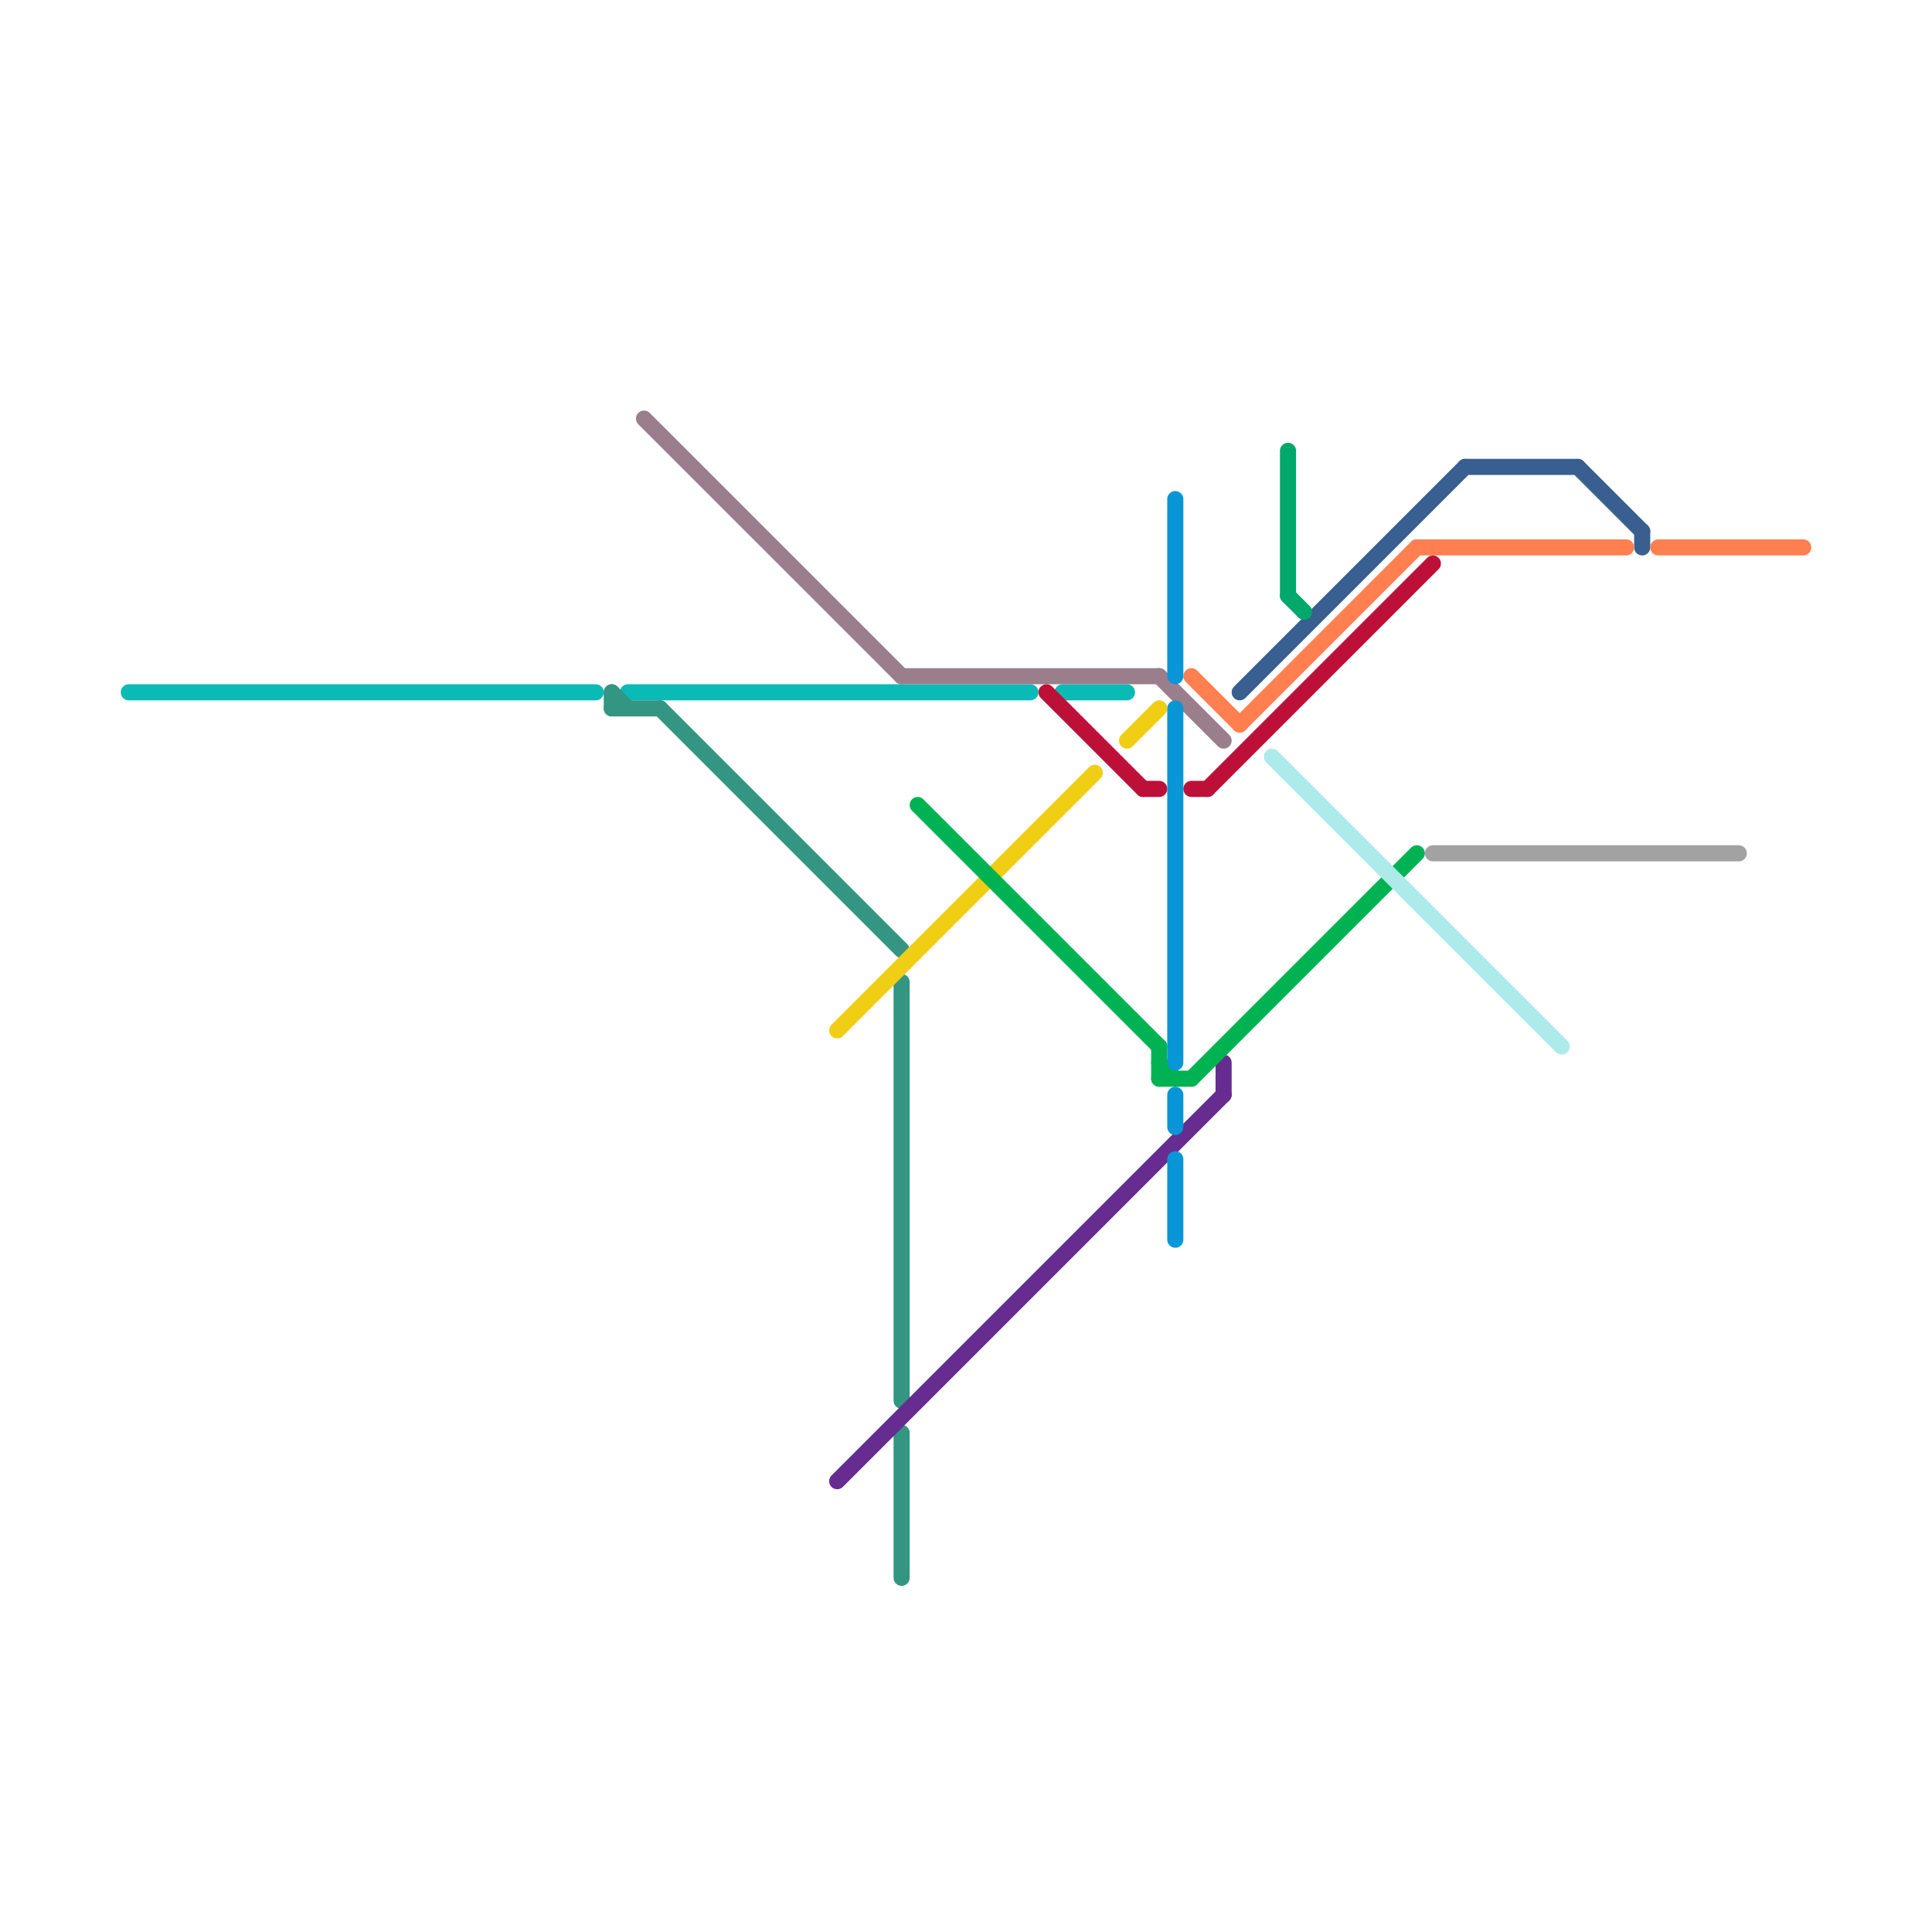 
<svg version="1.1" xmlns="http://www.w3.org/2000/svg" viewBox="0 0 120 120">
<style>text { font: 1px Helvetica; font-weight: 600; white-space: pre; dominant-baseline: central; } line { stroke-width: 1; fill: none; stroke-linecap: round; stroke-linejoin: round; } .c0 { stroke: #0abab5 } .c1 { stroke: #385f8f } .c2 { stroke: #ff7f50 } .c3 { stroke: #a2a2a2 } .c4 { stroke: #339582 } .c5 { stroke: #9b7e8b } .c6 { stroke: #f0ce15 } .c7 { stroke: #662c90 } .c8 { stroke: #00b251 } .c9 { stroke: #bd1038 } .c10 { stroke: #0896d7 } .c11 { stroke: #adeaea } .c12 { stroke: #00a86b }</style><defs><g id="wm-xf"><circle r="1.2" fill="#000"/><circle r="0.9" fill="#fff"/><circle r="0.6" fill="#000"/><circle r="0.3" fill="#fff"/></g><g id="wm"><circle r="0.6" fill="#000"/><circle r="0.3" fill="#fff"/></g></defs><line class="c0" x1="8" y1="43" x2="37" y2="43"/><line class="c0" x1="66" y1="43" x2="70" y2="43"/><line class="c0" x1="39" y1="43" x2="64" y2="43"/><line class="c1" x1="102" y1="33" x2="102" y2="34"/><line class="c1" x1="98" y1="29" x2="102" y2="33"/><line class="c1" x1="91" y1="29" x2="98" y2="29"/><line class="c1" x1="77" y1="43" x2="91" y2="29"/><line class="c2" x1="103" y1="34" x2="112" y2="34"/><line class="c2" x1="88" y1="34" x2="101" y2="34"/><line class="c2" x1="74" y1="42" x2="77" y2="45"/><line class="c2" x1="77" y1="45" x2="88" y2="34"/><line class="c3" x1="89" y1="53" x2="108" y2="53"/><line class="c4" x1="41" y1="44" x2="56" y2="59"/><line class="c4" x1="38" y1="43" x2="39" y2="44"/><line class="c4" x1="38" y1="44" x2="41" y2="44"/><line class="c4" x1="56" y1="61" x2="56" y2="87"/><line class="c4" x1="38" y1="43" x2="38" y2="44"/><line class="c4" x1="56" y1="89" x2="56" y2="98"/><line class="c5" x1="40" y1="26" x2="56" y2="42"/><line class="c5" x1="72" y1="42" x2="76" y2="46"/><line class="c5" x1="56" y1="42" x2="72" y2="42"/><line class="c6" x1="70" y1="46" x2="72" y2="44"/><line class="c6" x1="52" y1="64" x2="68" y2="48"/><line class="c7" x1="76" y1="66" x2="76" y2="68"/><line class="c7" x1="52" y1="92" x2="76" y2="68"/><line class="c8" x1="72" y1="65" x2="72" y2="67"/><line class="c8" x1="57" y1="50" x2="72" y2="65"/><line class="c8" x1="72" y1="67" x2="74" y2="67"/><line class="c8" x1="72" y1="66" x2="73" y2="67"/><line class="c8" x1="74" y1="67" x2="88" y2="53"/><line class="c9" x1="65" y1="43" x2="71" y2="49"/><line class="c9" x1="75" y1="49" x2="89" y2="35"/><line class="c9" x1="74" y1="49" x2="75" y2="49"/><line class="c9" x1="71" y1="49" x2="72" y2="49"/><line class="c10" x1="73" y1="44" x2="73" y2="66"/><line class="c10" x1="73" y1="72" x2="73" y2="77"/><line class="c10" x1="73" y1="68" x2="73" y2="70"/><line class="c10" x1="73" y1="31" x2="73" y2="42"/><line class="c11" x1="79" y1="47" x2="97" y2="65"/><line class="c12" x1="80" y1="37" x2="81" y2="38"/><line class="c12" x1="80" y1="28" x2="80" y2="37"/>
</svg>
